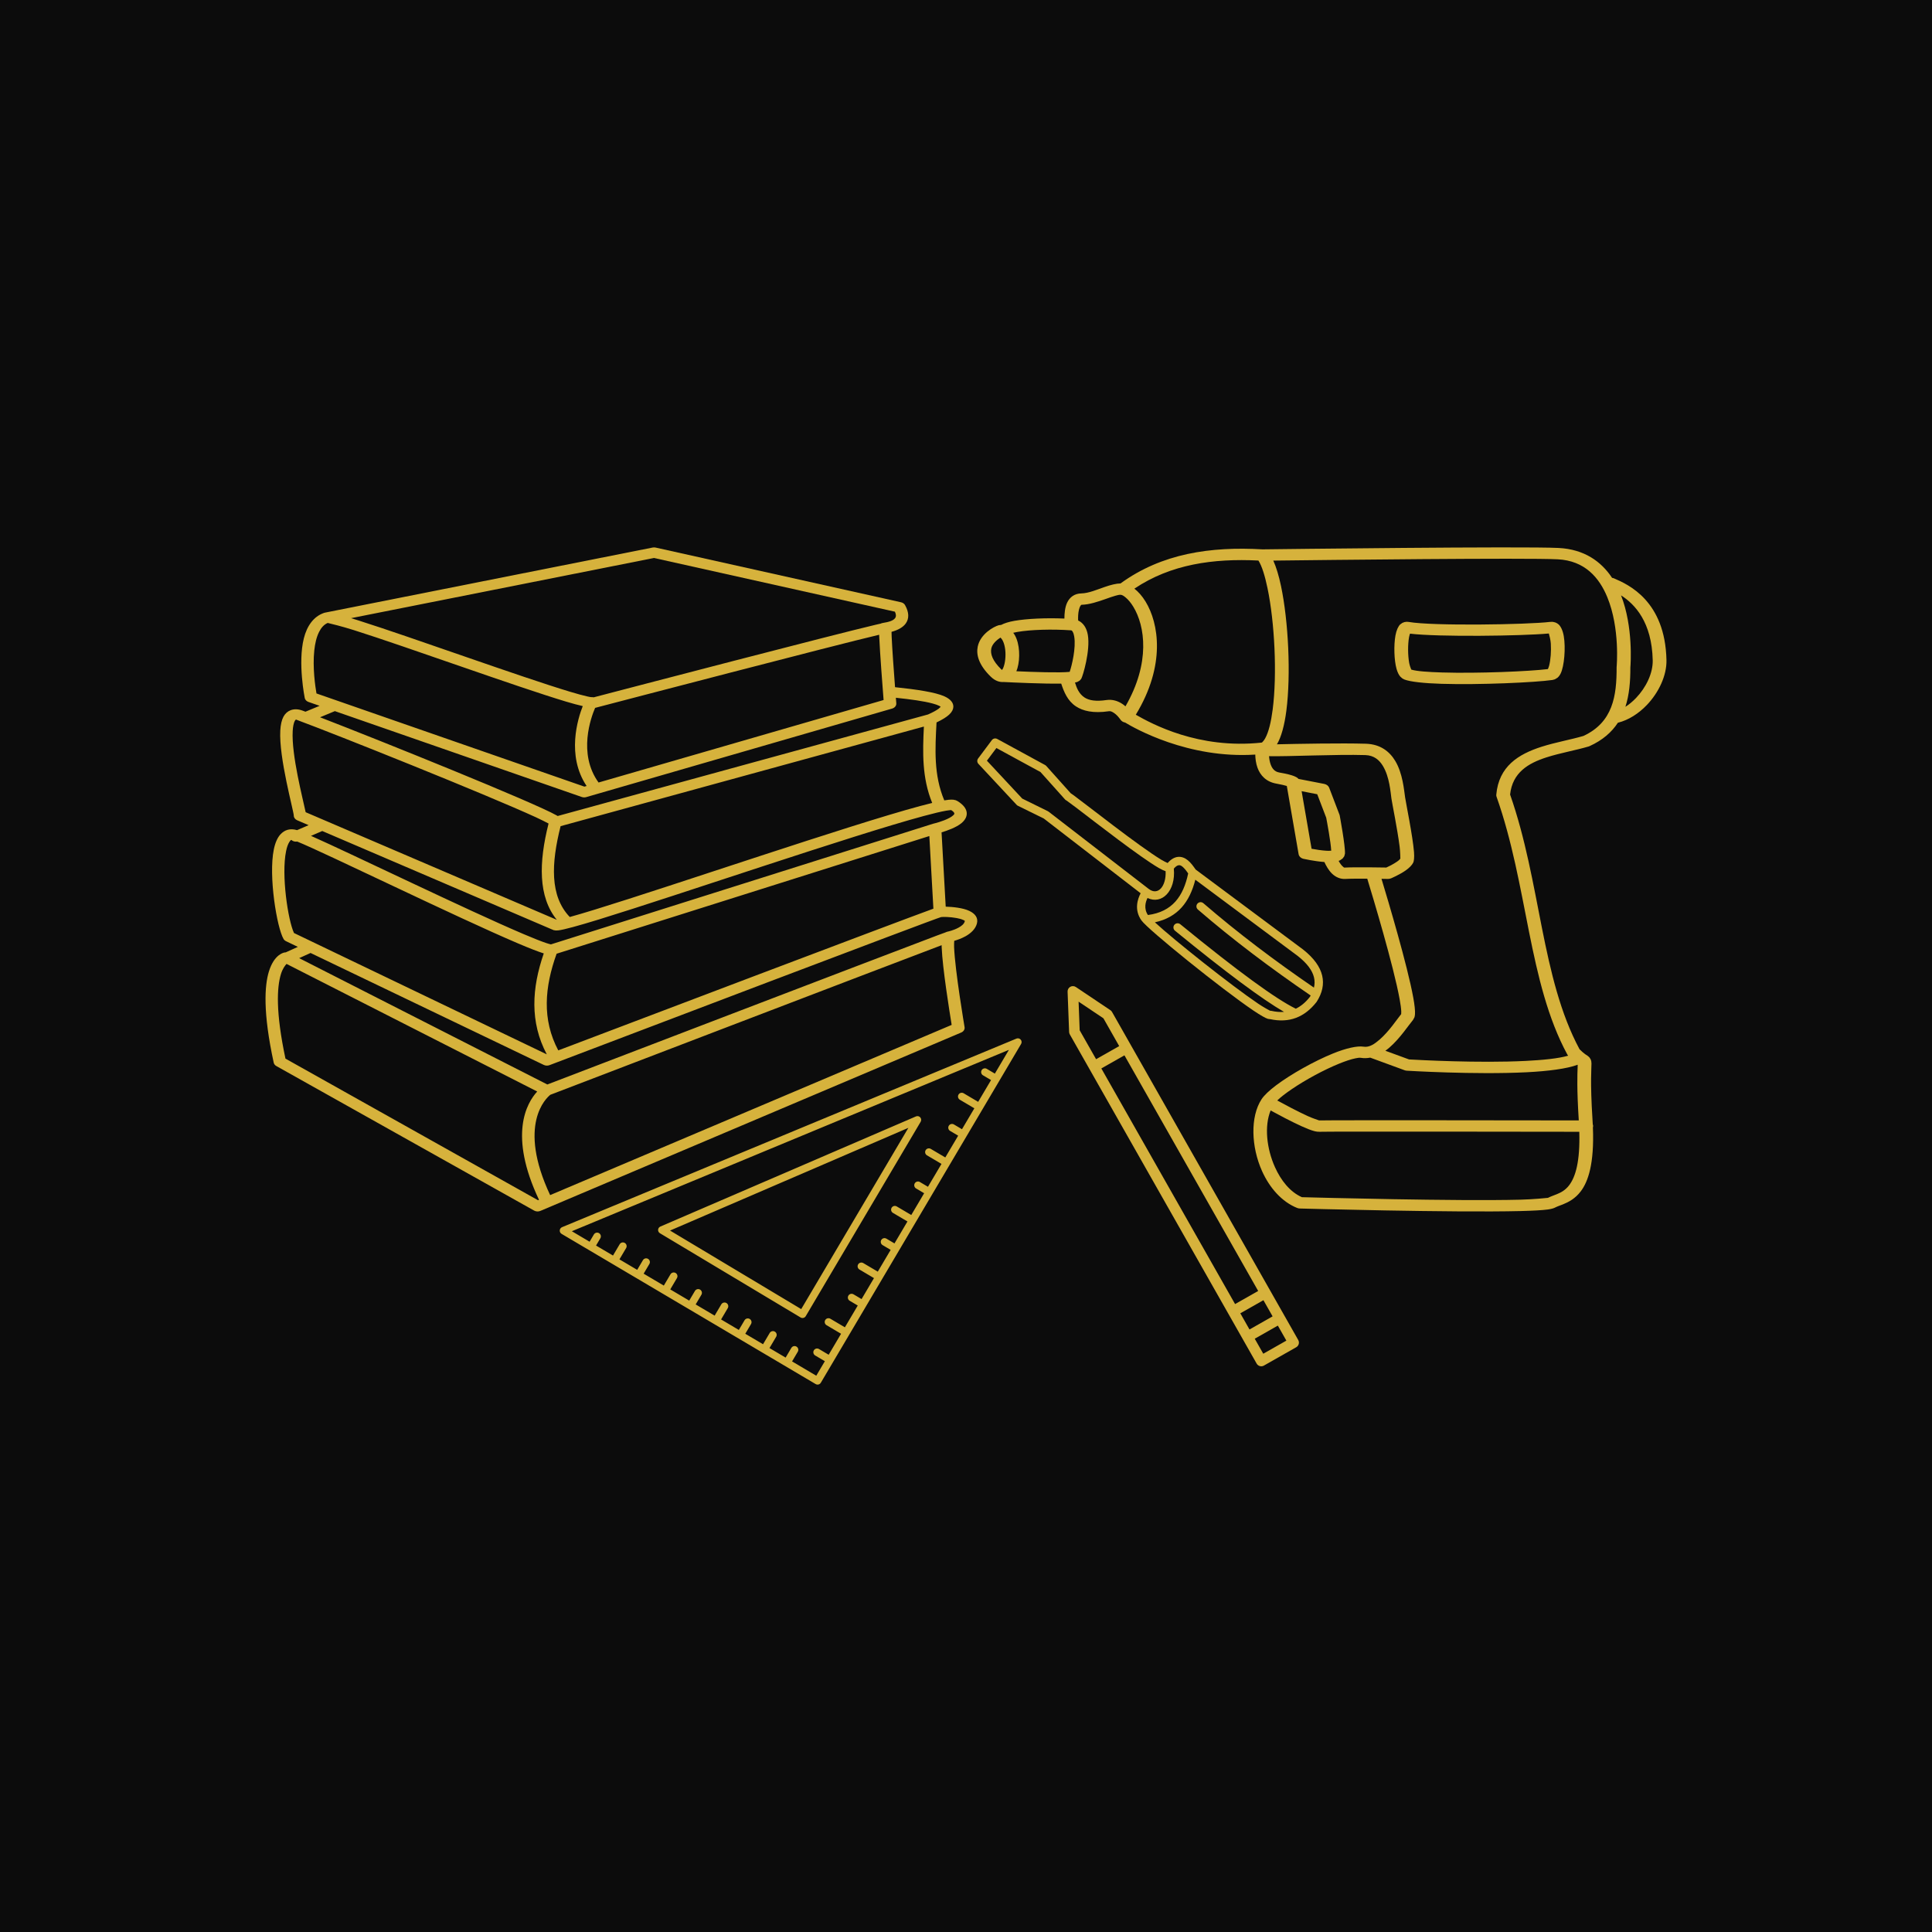 <?xml version="1.0" encoding="UTF-8" standalone="no"?><!DOCTYPE svg PUBLIC "-//W3C//DTD SVG 1.1//EN" "http://www.w3.org/Graphics/SVG/1.1/DTD/svg11.dtd"><svg width="100%" height="100%" viewBox="0 0 3125 3125" version="1.1" xmlns="http://www.w3.org/2000/svg" xmlns:xlink="http://www.w3.org/1999/xlink" xml:space="preserve" xmlns:serif="http://www.serif.com/" style="fill-rule:evenodd;clip-rule:evenodd;stroke-linejoin:round;stroke-miterlimit:2;"><rect x="0" y="0" width="3125" height="3125" style="fill:#0c0c0c;"/><g id="Layer1"><path d="M1623.14,1103.12c-6.026,0.451 -13.307,-1.481 -20.672,-8.67c-19.98,-19.5 -23.619,-35.978 -20.97,-48.666c4.281,-20.505 25.995,-32.222 33.823,-34.443l4.21,-0.616c4.757,-2.541 12.03,-4.91 21.322,-6.537c20.256,-3.546 51.566,-4.913 80.837,-3.665c-0.021,-7.742 0.767,-18.084 4.389,-25.715c4.262,-8.981 11.931,-14.732 23.033,-14.965c11.707,-0.247 25.529,-6.193 37.689,-10.399c9.721,-3.362 18.718,-5.673 25.666,-5.735c66.766,-48.548 145.582,-59.952 229.683,-55.112c24.498,-0.303 421.772,-5.158 478.838,-2.267c41.504,2.102 68.897,21.783 86.551,48.354c1.15,0.155 2.289,0.463 3.377,0.936c11.486,4.987 32.128,13.995 50.244,33.994c17.726,19.569 33.254,49.88 34.341,98.047c0.565,25.011 -12.5,52.587 -31.81,72.759c-13.383,13.982 -29.766,24.356 -46.393,28.502c-0.119,0.03 -0.238,0.058 -0.357,0.084c-9.99,15.277 -24.622,28.222 -45.814,37.85c-0.513,0.233 -1.047,0.432 -1.598,0.596c-20.867,6.196 -45.516,10.365 -67.961,17.542c-29.601,9.464 -55.177,24.598 -58.998,60.174c49.741,141.748 50.173,296.366 112.332,411.995c7.705,7.792 11.777,9.549 13.811,11.153l2.497,2.425l1.967,3.346c0.572,1.453 0.974,3.311 1.026,6.074c0.144,7.617 -2.381,27.47 1.707,91.65c0.144,2.271 0.272,4.503 0.383,6.695c0.39,0.94 0.6,1.948 0.598,2.997c-0.002,0.796 -0.127,1.568 -0.359,2.304c2.294,58.108 -7.524,87.353 -19.79,103.353c-8.878,11.582 -19.191,17.028 -28.564,20.849c-4.826,1.967 -9.347,3.336 -12.938,5.262c-1.914,1.026 -5.802,2.277 -11.657,3.068c-8.869,1.198 -24.244,2.033 -43.995,2.531c-109.341,2.753 -357.02,-4.123 -357.02,-4.123c-1.553,-0.043 -3.078,-0.355 -4.477,-0.915c-24.778,-9.92 -44.542,-32.522 -56.707,-59.564c-17.753,-39.465 -19.258,-87.933 -0.852,-116.185c0.004,-0.006 0.008,-0.013 0.013,-0.019c4.09,-6.274 12.44,-14.21 23.612,-22.612c24.046,-18.081 61.499,-39.055 91.978,-51.461c21.061,-8.572 39.469,-12.638 49.343,-10.999c9.343,1.552 17.8,-4.34 25.896,-11.342c15.457,-13.369 28.07,-32.753 35.041,-41.345c0.063,-0.763 0.189,-2.562 0.132,-4.113c-0.181,-4.895 -1.112,-11.626 -2.572,-19.689c-9.852,-54.403 -43.645,-166.498 -52.425,-195.239c-13.782,-0.088 -28.186,-0.046 -35.24,0.392c-8.232,0.51 -15.794,-2.799 -21.797,-8.593c-5.655,-5.457 -9.85,-13.274 -12.336,-18.758c-0.304,-0.022 -0.609,-0.045 -0.914,-0.07c-15.35,-1.222 -32.623,-5.035 -32.623,-5.035c-4.304,-0.952 -7.504,-3.934 -8.135,-7.578l-19.071,-110.298c-3.098,-0.921 -8.795,-2.434 -16.666,-3.781c-16.927,-2.895 -26.27,-13.465 -30.731,-25.635c-2.695,-7.352 -3.51,-15.21 -3.631,-21.383c-108.924,7.114 -196.407,-43.221 -210.449,-51.802c-0.841,-0.15 -1.659,-0.38 -2.437,-0.686l-0.073,-0.019l-0.054,-0.032c-1.061,-0.43 -2.044,-1.001 -2.904,-1.702l-0.071,-0.042l-0.09,-0.093c-0.472,-0.401 -0.904,-0.842 -1.288,-1.321l-0.256,-0.262c-1.012,-1.27 -5.738,-8.691 -12.953,-12.637c-1.84,-1.007 -3.874,-1.858 -6.168,-1.521c-25.652,3.77 -42.116,-0.475 -53.337,-7.857c-13.545,-8.909 -19.411,-23.407 -23.809,-36.812c-29.487,0.468 -78.302,-1.853 -93.377,-2.619Zm15.755,-79.599c1.003,1.299 1.932,2.705 2.779,4.214c7.701,13.716 8.723,37.072 4.004,53.098c-0.507,1.719 -1.082,3.359 -1.717,4.908c27.218,1.237 69.994,2.757 86.24,0.995c3.459,-9.988 10.475,-38.734 7.337,-57.216c-0.499,-2.936 -1.236,-5.568 -2.473,-7.677c-0.66,-1.125 -1.274,-2.194 -2.7,-2.296c-0.006,-0 -0.011,-0 -0.017,-0.001c-30.251,-2.145 -65.311,-1.152 -86.884,2.625c-2.385,0.417 -4.586,0.864 -6.569,1.35Zm195.947,-71.377c6.192,4.761 12.527,11.793 18.1,20.917c21.379,34.998 32.92,102.909 -15.781,183.005c25.624,14.624 101.212,56.029 203.407,45.109c0.87,-0.093 1.346,-0.865 2.064,-1.602c1.369,-1.405 2.602,-3.211 3.785,-5.338c5.706,-10.254 9.564,-26.707 12.135,-46.641c7.341,-56.902 3.218,-141.113 -8.439,-196.55c-4.09,-19.454 -8.83,-35.215 -14.622,-44.384c-72.975,-3.608 -141.693,5.916 -200.649,45.484Zm-96.062,151.874c2.798,9.052 6.543,18.325 15.402,24.152c7.443,4.896 18.57,6.641 35.585,4.141c9.572,-1.407 18.407,1.483 25.613,6.267c1.734,1.151 3.436,2.507 5.044,3.933c40.735,-70.588 31.652,-130.073 12.657,-161.168c-3.895,-6.377 -8.152,-11.467 -12.466,-15.01c-2.809,-2.305 -5.315,-4.027 -7.827,-4.247c-2.371,-0.208 -5.241,0.561 -8.515,1.475c-4.806,1.341 -10.115,3.261 -15.634,5.22c-12.958,4.6 -26.964,9.185 -38.961,9.437c-1.014,0.022 -1.4,0.829 -1.893,1.545c-1.156,1.681 -1.898,3.755 -2.467,5.948c-1.593,6.142 -1.654,13.14 -1.425,17.925c8.33,3.869 13.765,12.073 15.676,23.33c4.273,25.167 -7.97,66.45 -10.7,71.057l-2.526,2.857l-3.393,1.972c-0.953,0.399 -2.36,0.799 -4.17,1.166Zm320.783,-197.25c4.739,10.53 9.001,24.636 12.469,41.129c11.959,56.875 16.173,143.269 8.642,201.646c-3.043,23.589 -8.262,42.791 -15.24,54.368c33.863,-0.777 104.384,-2.123 143.824,-0.922c23.266,0.709 38.233,12.286 47.605,27.92c11.939,19.916 14.141,46.748 15.867,58.715c1.302,9.021 12.375,62.851 14.417,88.677c0.672,8.488 -0.083,14.649 -1.287,17.04c-2.079,4.13 -6.438,8.487 -11.856,12.34c-10.205,7.259 -24.003,13.019 -24.003,13.019c-1.627,0.677 -3.43,1.013 -5.252,0.979c0,-0 -4.026,-0.077 -10.186,-0.167c10.622,34.985 41.951,140.01 51.414,192.271c2.148,11.862 3.146,21.194 2.755,26.729c-0.149,2.114 -0.499,3.849 -0.951,5.187l-2.301,4.133c-7.13,8.412 -21.053,29.841 -38.02,44.516c-2.162,1.87 -4.379,3.624 -6.642,5.244l38.286,14.038c14.813,0.862 112.837,6.242 188.996,2.382c27.69,-1.403 52.393,-3.819 68.391,-8.434c-0.52,-0.562 -0.958,-1.171 -1.308,-1.818c-63.351,-116.868 -63.775,-273.595 -114.541,-417.065c-0.372,-1.051 -0.513,-2.149 -0.418,-3.241c4.014,-45.901 35.77,-65.599 73.315,-77.603c22.313,-7.135 46.78,-11.342 67.637,-17.454c47.774,-22.128 53.856,-64.906 53.682,-111.047c-0.001,-0.244 0.01,-0.489 0.032,-0.732c0,-0 5.818,-61.936 -15.137,-112.774c-12.959,-31.439 -36.224,-58.943 -80.126,-61.167c-51.32,-2.6 -378.75,1.118 -460.064,2.091Zm562.48,56.221c19.929,51.143 15.498,111.371 15.063,116.637c0.067,22.562 -1.727,44.231 -8.029,63.649c6.109,-3.876 11.895,-8.752 17.165,-14.258c16.217,-16.941 27.49,-40.009 27.016,-61.013c-1.396,-61.84 -28.775,-90.616 -51.215,-105.015Zm-68.381,849.286c-3.275,-51.655 -2.302,-74.813 -1.858,-85.955c0.058,-1.463 0.084,-2.921 0.095,-4.118c-17.481,6.521 -47.801,10.402 -82.437,12.157c-83.899,4.252 -193.921,-2.51 -193.921,-2.51c-1.275,-0.078 -2.517,-0.336 -3.686,-0.765l-55.498,-20.351c-5.051,0.979 -10.165,1.127 -15.262,0.281c-2.173,-0.361 -5.045,0.088 -8.481,0.783c-7.442,1.504 -16.612,4.599 -26.648,8.684c-24.7,10.053 -54.241,26.062 -76.496,41.194c-9.619,6.541 -17.887,12.822 -23.528,18.33c11.844,6.49 32.743,17.688 49.452,25.292c7.602,3.459 17.279,6.647 18.329,6.991c20.285,-0.576 351.932,-0.114 419.939,-0.013Zm-498.436,-16.092c-10.308,25.025 -6.613,61.395 7.011,91.681c9.641,21.43 24.231,40.016 43.547,48.579c25.995,0.705 250.61,6.635 353.126,4.053c21.891,-0.551 43.12,-2.796 44.866,-2.983c4.124,-2.111 9.148,-3.783 14.56,-5.989c6.413,-2.614 13.537,-6.276 19.612,-14.2c10.593,-13.819 17.889,-38.694 16.574,-86.667c-66.692,-0.105 -408.376,-0.613 -420.052,-0c-2.158,0.113 -5.22,-0.177 -8.929,-1.167c-5.152,-1.375 -12.567,-4.309 -20.88,-8.092c-16.518,-7.517 -37.014,-18.437 -49.435,-25.215Zm109.995,-403.655c1.077,1.965 2.355,4.014 3.826,5.911c1.101,1.419 2.302,2.754 3.667,3.8c0.633,0.485 1.126,1.136 1.931,1.086c8.81,-0.546 28.735,-0.508 45.18,-0.359c0.357,-0.011 0.712,-0.007 1.064,0.01c9.288,0.088 17.341,0.209 21.453,0.275c3.012,-1.365 8.468,-3.977 13.619,-7.167c3.686,-2.284 7.481,-4.706 9.086,-7.318c-0.01,-1.438 -0.121,-11.101 -1.21,-19.705c-3.485,-27.53 -12.067,-69.425 -13.197,-77.262c-1.548,-10.728 -3.009,-34.877 -13.712,-52.731c-5.724,-9.548 -14.281,-17.277 -28.49,-17.71c-47.121,-1.435 -124.767,2.495 -155.748,1.769c0.26,4.159 0.981,8.93 2.639,13.452c2.145,5.851 5.812,11.572 13.949,12.964c12.663,2.166 19.817,4.208 23.832,5.809c2.574,1.027 4.292,2.023 5.474,2.862l1.765,1.691l41.525,8.073c3.817,0.742 6.879,3.09 8.059,6.179l16.686,43.657c0.167,0.439 0.295,0.888 0.381,1.343c0,-0 9.302,49.817 8.459,61.703l-1.126,4.174l-2.659,3.608l-4.129,2.882c-0.714,0.36 -1.489,0.697 -2.324,1.004Zm-59.853,-112.763l16.097,93.101c6.415,1.198 16.146,2.792 24.672,3.258c2.213,0.121 5.021,-0.007 7.101,-0.146c-0.689,-14.132 -7.079,-48.022 -8.084,-53.282l-14.531,-38.021l-25.255,-4.91Zm-20.263,-19.209c0.551,-0.363 1.142,-0.683 1.765,-0.954c-0.539,0.217 -1.126,0.531 -1.765,0.954Zm-464.355,-176.881c0.669,-0.962 1.468,-2.214 1.934,-3.304c1.629,-3.814 2.701,-8.545 3.255,-13.588c1.131,-10.286 0.146,-21.895 -3.756,-29.985c-0.788,-1.635 -1.684,-3.099 -2.773,-4.287c-0.41,-0.447 -0.801,-0.881 -1.26,-1.193c-5.117,3.345 -13.078,9.685 -14.729,17.591c-1.855,8.885 2.036,20.009 16.027,33.665c0.379,0.37 0.847,0.754 1.302,1.101Zm657.965,-77.674c37.518,6.692 190.881,4.481 228.858,-0.11l4.055,-0.029l3.87,0.872l3.172,1.505l2.395,1.782c3.514,3.139 6.799,9.922 8.336,18.882c3.246,18.921 0.828,48.787 -5.155,60.711c-1.506,3.001 -3.336,5.234 -5.13,6.715l-4.134,2.478l-3.882,1.056c-27.871,4.027 -117.849,8.112 -179.446,6.218c-28.116,-0.864 -50.615,-3.281 -60.04,-6.962l-3.26,-1.707l-3.337,-2.942c-2.355,-2.665 -4.562,-6.99 -6.107,-12.518c-3.997,-14.306 -4.578,-38.264 -1.792,-53.932c1.534,-8.632 4.615,-15.095 7.695,-17.997l3.591,-2.534l3.485,-1.288l3.415,-0.454l3.411,0.254Zm1.967,18.935c-0.571,1.704 -1.216,3.86 -1.553,5.755c-2.101,11.819 -2.053,28.997 0.216,41.592c0.755,4.192 2.716,9.144 3.391,10.778c8.829,2.743 27.227,3.959 49.745,4.651c57.593,1.771 140.665,-1.732 171.24,-5.485c0.603,-1.38 1.502,-3.572 1.973,-5.377c2.516,-9.658 3.499,-23.879 2.726,-36.031c-0.365,-5.735 -2.156,-12.627 -3.169,-16.158c-44.385,4.1 -179.007,5.766 -224.569,0.275Z" style="fill:#d6b23c;"/><path d="M442.718,1718.83c-17.695,-81.468 -14.769,-124.656 -7.771,-147.463c8.814,-28.725 25.221,-30.697 25.221,-30.697c0.681,-0.145 1.374,-0.23 2.066,-0.253l19.552,-8.852l-19.105,-9.17c-1.743,-0.837 -3.147,-2.092 -4.031,-3.604c-10.75,-18.392 -24.627,-101.689 -15.721,-144.961c2.184,-10.612 5.876,-19.019 10.705,-24.239c6.804,-7.357 15.639,-10.146 26.863,-6.846l18.695,-8.043l-18.509,-7.93c-3.312,-1.419 -5.418,-4.256 -5.474,-7.375c-0.143,-7.923 -24.314,-93.533 -21.835,-137.872c0.516,-9.235 2.228,-16.892 5.092,-22.23c2.808,-5.233 6.826,-8.681 11.542,-10.493c5.156,-1.982 11.552,-2.28 19.307,0.594c1.483,0.549 3.07,1.141 4.756,1.774l22.927,-9.509l-18.01,-6.264c-3.184,-1.107 -5.469,-3.505 -6.053,-6.353c0,-0 -11.513,-56.75 -1.442,-96.636c4.96,-19.644 15.506,-35.18 32.641,-41.055c0.008,-0.003 0.016,-0.006 0.024,-0.009c0.473,-0.161 0.968,-0.295 1.48,-0.397l529.99,-105.304c1.613,-0.321 3.296,-0.302 4.898,0.055l396.864,88.456c2.857,0.637 5.234,2.296 6.499,4.536c6.734,11.923 6.707,21.917 1.259,29.633c-4,5.665 -11.425,10.507 -23.094,13.679c0.027,2.195 0.084,4.956 0.203,7.678c0.879,19.935 3.567,56.803 5.475,81.834c34.882,3.615 65.048,8.163 79.806,14.775c10.398,4.658 14.773,10.897 14.503,17.161c-0.162,3.751 -2.017,8.016 -6.806,12.464c-4.03,3.742 -10.643,7.986 -20.396,12.622c-2.201,42.352 -4.874,84.734 12.537,126.058c2.666,-0.454 5.003,-0.781 6.993,-0.975c3.257,-0.317 5.859,-0.305 7.761,-0.089l3.629,0.767l2.929,1.346c10.553,6.531 14.374,13.087 14.972,18.672c0.675,6.3 -2.566,12.235 -8.697,17.265c-8.419,6.907 -23.023,12.046 -31.989,14.744l6.718,120.178c11.386,0.292 27.843,1.996 37.998,6.766c9.797,4.604 14.817,11.496 12.479,20.495c-2.334,8.98 -9.9,15.897 -18.56,20.696c-6.45,3.574 -13.375,5.939 -18.137,7.312c-0.167,2.51 -0.359,6.472 -0.221,10.053c1.485,38.554 16.953,129.552 16.953,129.552c0.607,3.574 -1.571,7.076 -5.414,8.705l-680.697,288.534c-3.237,1.372 -7.103,1.175 -10.118,-0.515l-416.958,-233.777c-2.267,-1.271 -3.811,-3.243 -4.299,-5.493Zm41.139,-169.055l401.439,204.363c53.553,-20.514 535.225,-205.009 629.789,-240.753c6.896,-2.606 11.943,-4.451 14.852,-5.487c0.88,-0.452 1.859,-0.797 2.916,-1.008c-0,-0 9.371,-1.885 17.677,-6.488c4.424,-2.451 8.813,-5.639 10.005,-10.226c0.319,-1.23 -1.329,-1.58 -2.668,-2.209c-2.916,-1.37 -6.623,-2.307 -10.485,-3.018c-10.475,-1.925 -22.159,-2.116 -25.196,-1.584c-0.002,0 -0.004,0 -0.006,0.001c-6.415,1.129 -527.291,199.165 -619.523,234.242c-0.239,0.096 -0.479,0.186 -0.717,0.273c-8.509,3.236 -13.161,5.007 -13.161,5.007c-2.939,1.117 -6.339,0.982 -9.14,-0.362l-377.326,-181.108c-0.061,0.029 -0.123,0.058 -0.186,0.086l-18.27,8.271Zm385.068,215.74l-405.448,-206.404c-2.554,2.736 -6.472,7.99 -9.069,16.454c-6.556,21.366 -8.69,61.508 7.324,136.741l408.533,229.052l1.569,-0.665c-49.728,-104.993 -19.981,-156.532 -2.909,-175.178Zm-397.73,-406.987c-1.334,0.5 -2.156,1.789 -3.112,3.247c-2.434,3.712 -4.103,8.85 -5.352,14.92c-7.954,38.648 3.069,111.717 12.806,132.457l408.88,196.253c-27.688,-52.3 -24.268,-107.14 -4.879,-163.26c-9.178,-2.853 -23.675,-8.547 -41.845,-16.277c-99.001,-42.116 -310.714,-145.829 -356.927,-164.647c-3.518,0.607 -7.194,-0.422 -9.571,-2.693Zm50.051,-14.377l-18.209,7.834c66.451,29.525 252.626,120.093 343.748,158.858c15.468,6.58 28.124,11.639 36.879,14.578c2.803,0.941 5.87,1.732 7.427,2.115l617.949,-195.089c0.295,-0.093 0.596,-0.175 0.901,-0.245c0.004,-0 0.01,-0.002 0.02,-0.004c0.617,-0.141 15.254,-3.518 25.927,-9.371c2.172,-1.192 4.173,-2.478 5.731,-3.903c1.074,-0.982 2.156,-1.905 2.027,-3.102c-0.199,-1.864 -2.078,-3.515 -5.192,-5.547c-1.521,0.12 -4.777,0.416 -7.797,0.941c-8.673,1.51 -21.006,4.479 -36.254,8.587c-116.067,31.269 -396.244,127.601 -525.452,167.327c-33.379,10.262 -57.056,16.746 -65.847,17.734c-1.62,0.182 -2.955,0.224 -3.991,0.185l-3.87,-0.617l-1.919,-0.977l0.26,0.228l-372.338,-159.532Zm-3.575,-183.972c100.421,38.782 345.63,137.658 382.64,158.69c0.603,0.343 1.168,0.681 1.696,1.012l599.103,-164.246c7.655,-3.406 13.302,-6.461 17.115,-9.292c1.357,-1.008 2.653,-2.42 3.313,-3.182c-0.566,-0.414 -1.445,-1.024 -2.214,-1.414c-2.737,-1.39 -6.326,-2.614 -10.58,-3.776c-14.474,-3.951 -35.764,-6.829 -59.69,-9.346c0.439,5.599 0.709,8.955 0.709,8.955c0.304,3.794 -2.46,7.289 -6.747,8.53l-475.879,137.731l-18.945,5.482c-2.33,0.675 -4.851,0.61 -7.127,-0.182l-399.417,-138.907l-23.977,9.945Zm389.093,176.125c-15.231,60.439 -17.602,113.114 14.832,146.924c10.697,-2.926 24.382,-6.981 40.437,-11.917c129.396,-39.783 409.988,-136.234 526.223,-167.549c7.138,-1.923 13.683,-3.603 19.568,-5.017c-16.617,-40.546 -15.502,-82.016 -13.434,-123.541l-587.626,161.1Zm-338.876,-336.436c3.69,1.124 7.599,2.339 11.705,3.639c85.891,27.183 262.931,91.509 342.651,115.437c11.605,3.483 21.081,6.095 27.818,7.56c3.152,0.685 5.407,1.208 6.719,1.132c1.2,-0.069 2.364,0.041 3.457,0.304c56.619,-14.815 386.753,-101.116 456.381,-117.458c3.159,-0.741 5.822,-1.344 7.944,-1.801c0.987,-0.492 2.092,-0.849 3.286,-1.036c10.249,-1.602 17.089,-3.772 20.007,-7.905c2.011,-2.848 1.508,-6.291 -0.332,-10.351l-389.72,-86.863l-489.916,97.342Zm374.717,142.242c-7.197,-1.625 -16.38,-4.075 -27.133,-7.303c-79.794,-23.95 -257.003,-88.328 -342.975,-115.537c-19.87,-6.289 -38.424,-10.738 -42.425,-11.677c-6.355,2.745 -10.674,8.046 -13.944,14.518c-4.318,8.548 -6.622,19.104 -7.781,30.107c-2.914,27.679 1.587,58.131 3.551,69.429l433.342,150.707l3.582,-1.037c-32.884,-49.176 -14.221,-108.861 -6.217,-129.207Zm567.153,327.662l-6.567,-117.475l-602.868,190.328c-19.349,53.771 -23.975,106.328 2.685,156.365c104.626,-39.715 540.854,-205.24 606.75,-229.218Zm18.83,38.958c-1.477,0.99 -2.361,2.114 -2.856,3.245l1.175,-1.775l0.249,-0.177c0.421,-0.47 0.9,-0.903 1.432,-1.293Zm-627.941,-20.942c-30.298,-37.316 -29.281,-92.609 -13.351,-155.717c-4.413,-2.34 -11.847,-6.175 -20.03,-9.931c-81.955,-37.627 -324.529,-134.532 -386.072,-157.333c-1.197,-0.443 -2.029,-1.09 -2.781,-0.703c-0.643,0.331 -0.981,0.993 -1.405,1.717c-1.113,1.9 -1.865,4.325 -2.441,7.142c-0.572,2.8 -0.93,5.94 -1.121,9.351c-2.184,39.062 16.614,110.379 20.967,131.42l406.234,174.054Zm67.524,-222.071l461.033,-133.434c-1.499,-19.037 -5.858,-75.442 -7.027,-101.981c-0.056,-1.264 -0.103,-2.464 -0.143,-3.595c-71.226,16.717 -415.393,106.737 -459.436,118.266c-6.484,15.002 -28.328,73.953 5.573,120.744Zm554.91,263.127c-97.864,36.996 -603.407,230.648 -632.932,241.961c-6.468,5.15 -53.835,48.031 -0.305,162.254l649.47,-275.297c-3.468,-21.069 -14.872,-92.293 -16.147,-125.394c-0.047,-1.219 -0.075,-2.395 -0.086,-3.524Z" style="fill:#d6b23c;"/><path d="M1319.35,2238.74l-410.997,-242.966c-1.976,-1.169 -3.123,-3.354 -2.962,-5.645c0.161,-2.29 1.603,-4.293 3.724,-5.174l734.951,-305.03c2.41,-1 5.19,-0.346 6.901,1.624c1.711,1.971 1.97,4.815 0.642,7.061l-323.955,547.996c-1.704,2.882 -5.422,3.838 -8.304,2.134Zm289.806,-502.145l22.759,-38.498l-706.953,293.41l28.704,16.969l6.942,-11.743c1.703,-2.881 5.424,-3.837 8.305,-2.134c2.88,1.703 3.836,5.424 2.133,8.304l-6.942,11.743l27.4,16.198l10.799,-18.267c1.703,-2.88 5.424,-3.836 8.304,-2.133c2.88,1.702 3.837,5.423 2.134,8.304l-10.799,18.266l28.705,16.969l9.256,-15.657c1.702,-2.88 5.423,-3.836 8.304,-2.133c2.88,1.702 3.836,5.424 2.134,8.304l-9.256,15.657l32.619,19.283l10.798,-18.267c1.703,-2.88 5.424,-3.836 8.304,-2.133c2.881,1.703 3.837,5.424 2.134,8.304l-10.798,18.267l30.661,18.126l9.256,-15.657c1.703,-2.881 5.424,-3.837 8.304,-2.134c2.881,1.703 3.837,5.424 2.134,8.304l-9.256,15.657l30.662,18.126l10.798,-18.266c1.703,-2.881 5.424,-3.837 8.305,-2.134c2.88,1.703 3.836,5.424 2.133,8.304l-10.798,18.267l28.704,16.969l9.256,-15.657c1.703,-2.881 5.424,-3.837 8.305,-2.134c2.88,1.703 3.836,5.424 2.133,8.304l-9.256,15.657l28.705,16.969l10.799,-18.266c1.702,-2.881 5.423,-3.837 8.304,-2.134c2.88,1.703 3.836,5.424 2.134,8.304l-10.799,18.267l26.095,15.426l9.256,-15.657c1.703,-2.88 5.424,-3.836 8.304,-2.134c2.881,1.703 3.837,5.424 2.134,8.305l-9.256,15.657l39.143,23.139l13.883,-23.485l-15.657,-9.256c-2.88,-1.703 -3.836,-5.424 -2.133,-8.304c1.702,-2.881 5.423,-3.837 8.304,-2.134l15.657,9.256l20.054,-33.924l-23.485,-13.883c-2.881,-1.703 -3.837,-5.424 -2.134,-8.305c1.703,-2.88 5.424,-3.836 8.304,-2.134l23.486,13.884l20.825,-35.228l-13.047,-7.713c-2.881,-1.703 -3.837,-5.424 -2.134,-8.305c1.703,-2.88 5.424,-3.836 8.304,-2.133l13.048,7.713l20.054,-33.924l-23.485,-13.883c-2.881,-1.703 -3.837,-5.424 -2.134,-8.305c1.703,-2.88 5.424,-3.836 8.304,-2.133l23.486,13.883l20.825,-35.228l-13.047,-7.713c-2.88,-1.703 -3.837,-5.424 -2.134,-8.304c1.703,-2.881 5.424,-3.837 8.305,-2.134l13.047,7.713l20.988,-35.504l-23.485,-13.883c-2.881,-1.703 -3.837,-5.424 -2.134,-8.305c1.703,-2.88 5.424,-3.836 8.304,-2.133l23.486,13.883l20.826,-35.228l-13.048,-7.713c-2.88,-1.703 -3.836,-5.424 -2.134,-8.304c1.703,-2.881 5.424,-3.837 8.305,-2.134l13.047,7.713l21.87,-36.994l-23.486,-13.884c-2.88,-1.703 -3.836,-5.424 -2.134,-8.304c1.703,-2.88 5.424,-3.837 8.305,-2.134l23.485,13.884l20.826,-35.228l-13.048,-7.713c-2.88,-1.703 -3.836,-5.424 -2.133,-8.305c1.702,-2.88 5.423,-3.836 8.304,-2.133l13.047,7.713l20,-33.832l-23.485,-13.884c-2.881,-1.702 -3.837,-5.423 -2.134,-8.304c1.703,-2.88 5.424,-3.836 8.304,-2.134l23.486,13.884l20.825,-35.228l-13.047,-7.713c-2.88,-1.703 -3.837,-5.424 -2.134,-8.305c1.703,-2.88 5.424,-3.836 8.305,-2.133l13.047,7.713Zm-541.038,247.354l413.448,-178.159c2.411,-1.039 5.216,-0.409 6.95,1.561c1.735,1.97 2.004,4.833 0.669,7.092l-185.888,314.445c-0.822,1.389 -2.163,2.394 -3.727,2.791c-1.565,0.397 -3.223,0.154 -4.607,-0.675l-227.561,-136.286c-1.952,-1.169 -3.085,-3.332 -2.934,-5.603c0.151,-2.27 1.561,-4.265 3.65,-5.166Zm15.672,6.45l212.172,127.07l173.317,-293.181l-385.489,166.111Z" style="fill:#d6b23c;"/><path d="M2032.62,2205.61l-302.219,-532.449c-0.68,-1.197 -1.062,-2.54 -1.114,-3.916l-2.476,-65.288c-0.122,-3.23 1.578,-6.255 4.4,-7.83c2.823,-1.574 6.29,-1.432 8.974,0.368l55.847,37.465c1.108,0.743 2.027,1.734 2.686,2.894l301.159,530.581c2.343,4.127 0.896,9.372 -3.231,11.714l-52.311,29.692c-4.127,2.343 -9.372,0.896 -11.715,-3.231Zm-222.338,-513.566l-25.509,-44.942l-40.149,-26.934l1.757,46.332l26.537,46.752l37.364,-21.208Zm224.809,396.067l-216.325,-381.121l-37.365,21.208l216.326,381.121l37.364,-21.208Zm23.33,41.101l-14.846,-26.155l-37.365,21.208l14.846,26.155l37.365,-21.208Zm-28.882,36.154l13.786,24.287l37.364,-21.208l-13.785,-24.287l-37.365,21.208Z" style="fill:#d6b23c;"/><path d="M1731.9,1283.1c0.902,0.549 2.417,1.58 4.446,3.06c20.627,15.045 105.686,82.523 142.202,104.54c3.659,2.206 7.786,4.168 10.105,5.221c5.945,-6.757 11.667,-9.403 16.69,-9.91c5.875,-0.592 11.298,1.646 16.038,5.53c5.081,4.162 9.352,10.333 12.605,14.93l173.48,129.164l0.15,0.115c17.933,14.147 27.626,28.272 30.928,42.035c3.442,14.348 0.173,28.56 -8.841,42.58c-0.115,0.179 -0.238,0.352 -0.369,0.519c-19.389,24.701 -44.251,34.258 -74.985,27.568l-0.123,0.019l-3.368,-0.471c-3.875,-1.101 -12.227,-5.848 -23.356,-13.366c-51.768,-34.973 -170.276,-130.652 -181.121,-145.753c-12.422,-17.296 -6.126,-35.124 -1.404,-44.043l-156.675,-120.893l-41.927,-20.644c-0.737,-0.363 -1.401,-0.856 -1.961,-1.457l-61.855,-66.339c-2.234,-2.396 -2.432,-6.049 -0.469,-8.672l22.238,-29.713c2.015,-2.693 5.702,-3.497 8.656,-1.889l77.509,42.204c0.68,0.37 1.291,0.854 1.807,1.43l39.6,44.235Zm153.482,126.058c-2.898,-0.98 -6.558,-2.638 -10.768,-5.062c-30.242,-17.409 -101.709,-73.166 -134.299,-98.015c-7.022,-5.354 -13.734,-10.203 -15.048,-11.15c-0.954,-0.381 -1.823,-0.98 -2.531,-1.77l-39.743,-44.395l-71.337,-38.844l-15.335,20.491l57.148,61.291l41.421,20.395c0.405,0.2 0.788,0.439 1.145,0.714l161.999,125.001l0.021,0.015c15.294,11.686 28.441,-4.739 27.327,-28.671Zm-29.278,43.325c-3.082,6.134 -6.39,16.923 0.627,27.564c39.525,-5.259 57.345,-30.334 65.143,-67.281c-2.025,-2.899 -4.416,-6.252 -7.183,-9.028c-2.357,-2.363 -4.876,-4.572 -7.989,-4.258c-2.574,0.26 -5.119,2.082 -8.04,5.533c3.413,36.349 -19.57,58.616 -42.558,47.47Zm11.902,39.345c32.097,29.577 123.653,102.254 167.074,131.588c8.399,5.674 17.394,10.467 19.166,11.398c0.628,-0.033 1.262,0.021 1.885,0.164c7.332,1.693 14.258,2.266 20.789,1.741c-34.839,-20.095 -93.003,-63.174 -176.425,-131.336c-2.893,-2.364 -3.322,-6.632 -0.958,-9.525c2.363,-2.893 6.631,-3.322 9.524,-0.959c93.715,76.573 155.003,121.219 186.913,136.676c8.314,-4.031 15.812,-10.327 22.521,-18.811c0.533,-0.838 1.041,-1.676 1.524,-2.515c-64.386,-43.991 -125.685,-90.044 -182.465,-139.113c-2.827,-2.442 -3.138,-6.72 -0.695,-9.547c2.442,-2.827 6.72,-3.138 9.547,-0.695c55.705,48.139 115.793,93.351 178.885,136.56c1.323,-5.466 1.419,-10.965 0.088,-16.511c-2.737,-11.411 -11.227,-22.778 -26.075,-34.507l-165.891,-123.513c-9.184,36.073 -28.225,60.843 -65.407,68.905Zm-139.421,-196.461c3.143,-0.247 4.692,-2.181 5.504,-4.27c-0.853,2.194 -2.783,3.788 -5.099,4.209c-0.135,0.024 -0.27,0.044 -0.405,0.061Z" style="fill:#d6b23c;"/></g></svg>